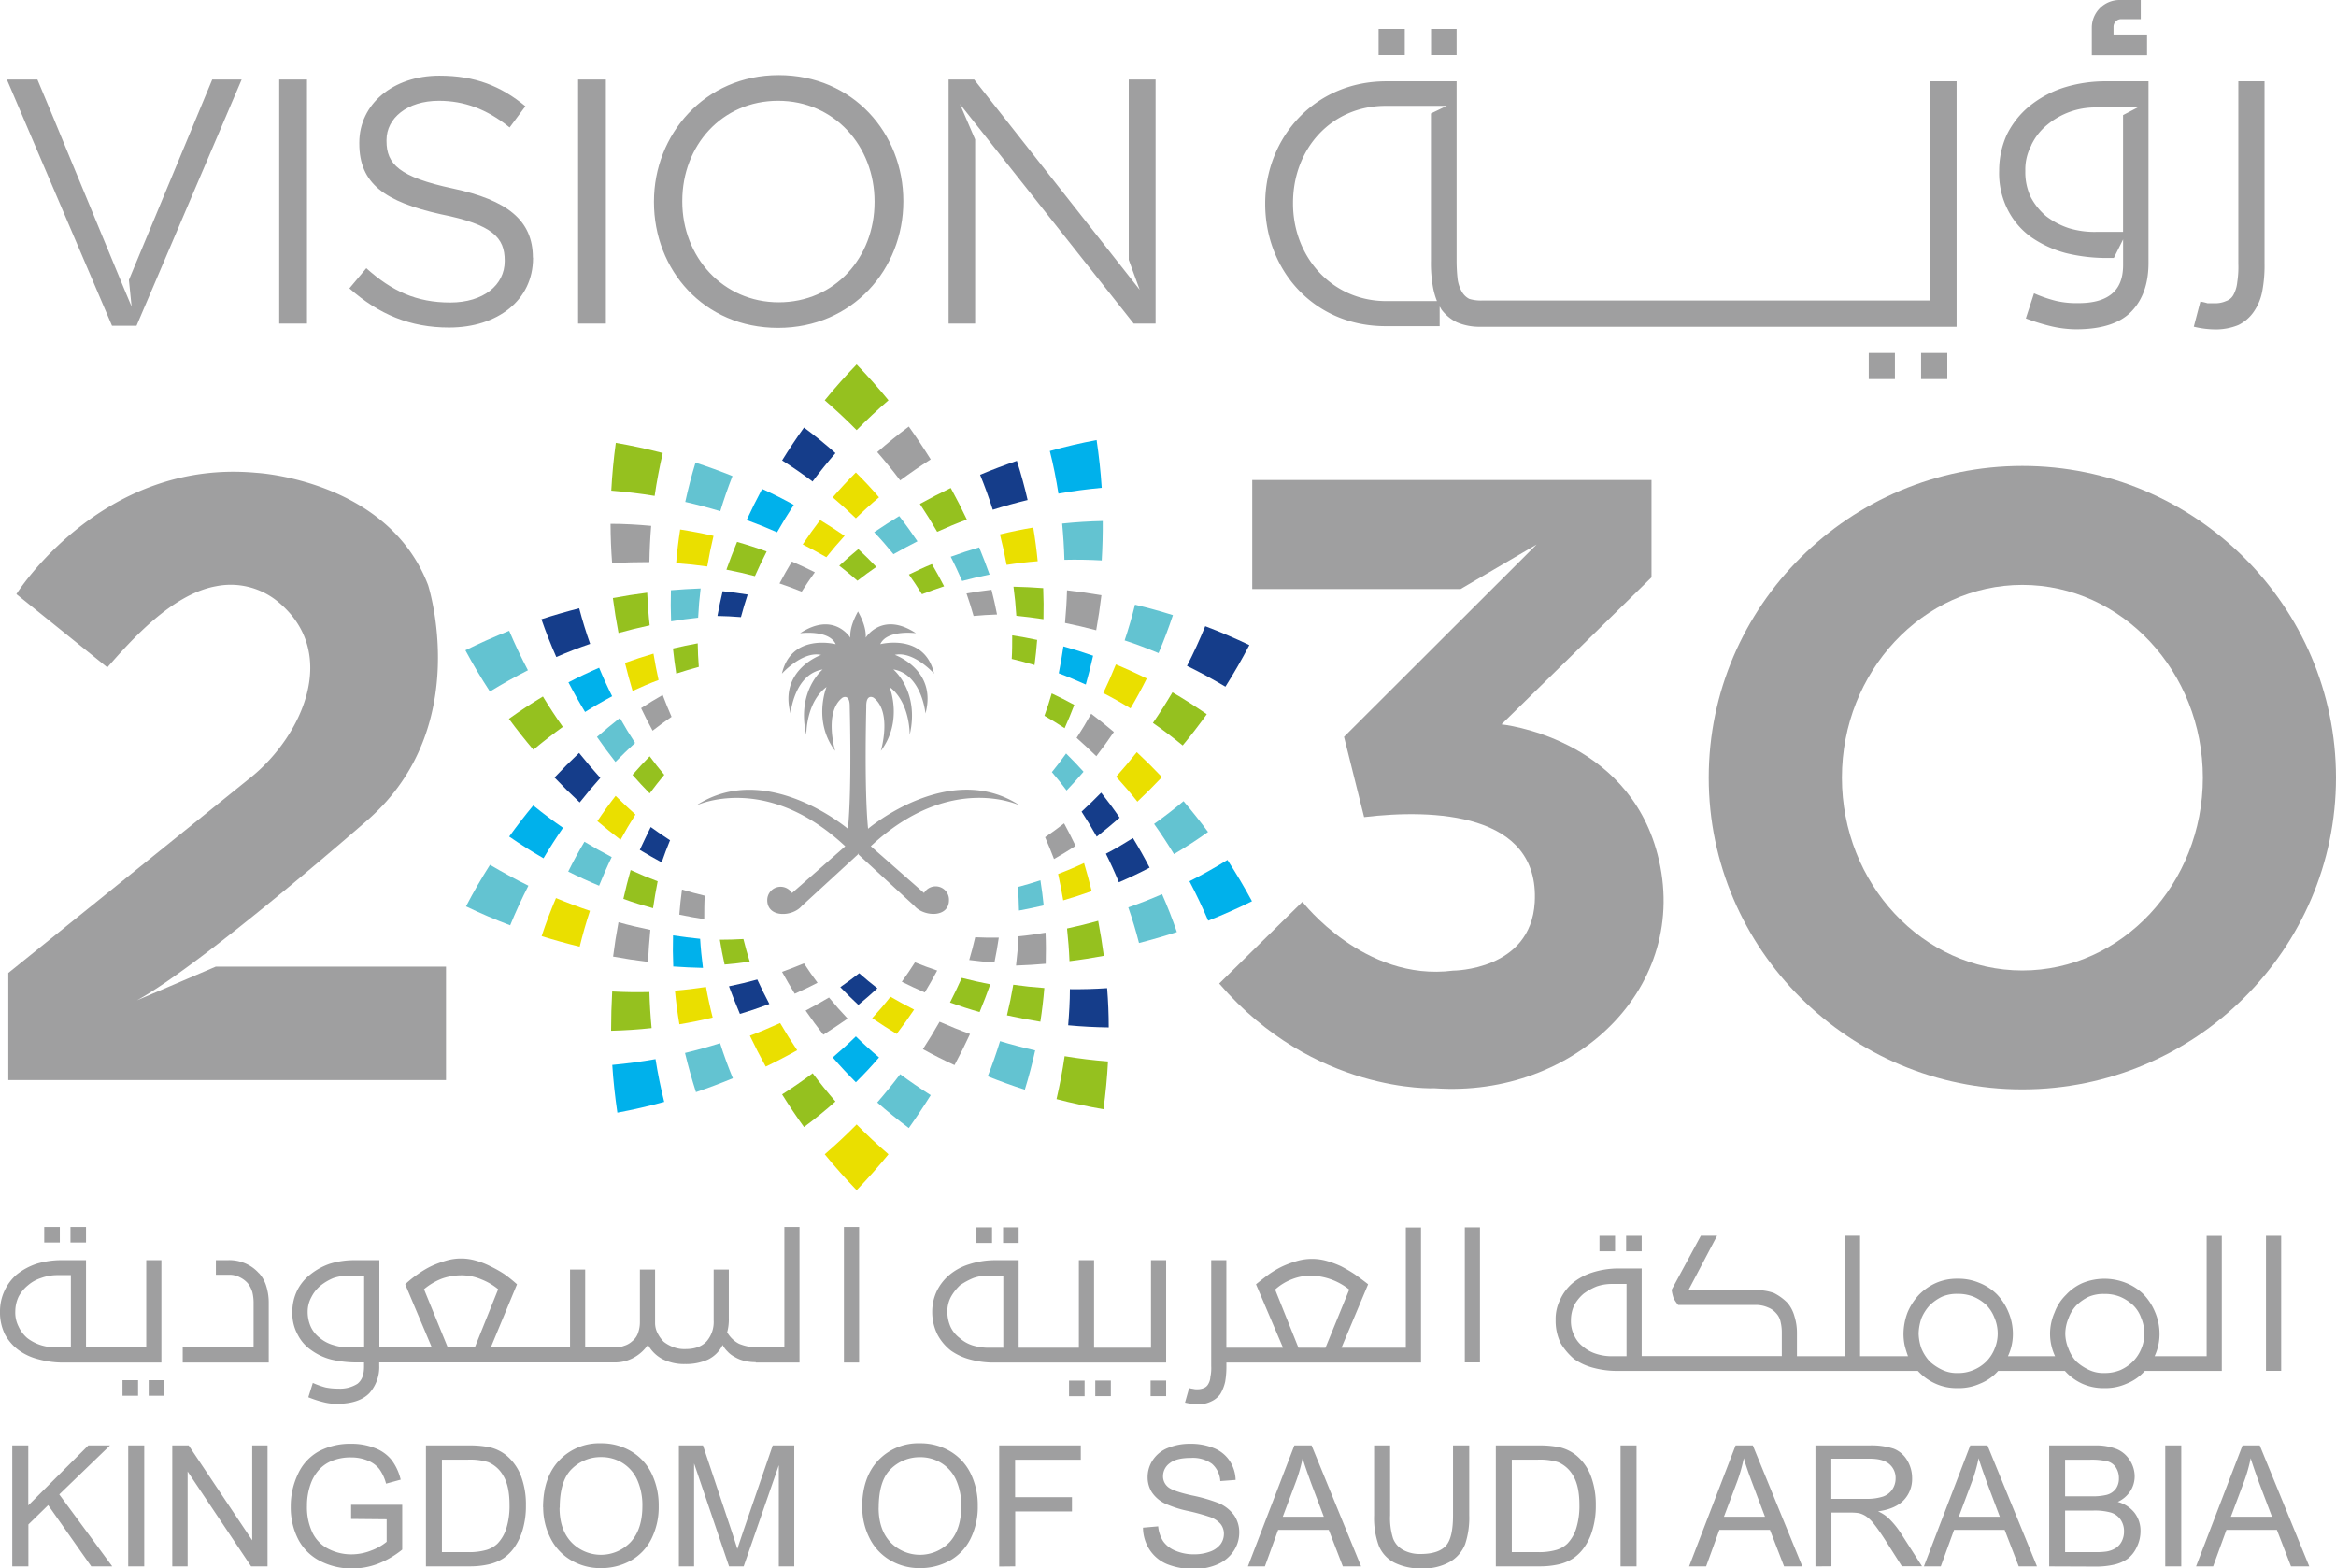 <?xml version="1.0" encoding="UTF-8"?> <svg xmlns="http://www.w3.org/2000/svg" viewBox="0 0 640.02 429.7"><defs><style>.cls-1{fill:#eadf00;}.cls-1,.cls-2,.cls-3,.cls-4,.cls-5,.cls-6{fill-rule:evenodd;}.cls-2{fill:#9f9fa0;}.cls-3{fill:#95c11f;}.cls-4{fill:#63c3d1;}.cls-5{fill:#153d8a;}.cls-6{fill:#00b1eb;}</style></defs><g id="Layer_2" data-name="Layer 2"><g id="Page_1" data-name="Page 1"><g id="Layer_1-2" data-name="Layer 1"><path class="cls-1" d="M213.74,280.29c-2.73,1.24-5.49,2.4-8.29,3.46q2.06,4.31,4.35,8.46,4.37-2.1,8.61-4.48-2.46-3.64-4.67-7.44Z"></path><path class="cls-2" d="M29.41,182.84,4.49,162.76s23.29-37.21,65.8-33.22c0,0,35.93,1.88,47,30.76,0,0,12.47,38.54-16.17,64,0,0-45.4,39.81-63.6,49.76l21.6-9.23H122.2v31.08H2.28V266.56l66.51-53.64c14-11.33,24.45-34.11,7.28-48.14a20.36,20.36,0,0,0-16.89-4.17c-12,2.14-23.19,14.73-29.77,22.23Z"></path><path class="cls-2" d="M343.09,161.37l0-29.86H452.48v26.67l-41.1,40.27s34.39,3.45,42.76,35.63c9.42,36.28-22.7,66.8-61.1,64.07,0,0-33,1.58-59-28.69l22.8-22.4s16.9,22,41.27,18.86c0,0,21.31,0,22.38-18.72,1.4-24.67-27.9-25.59-46.75-23.34l-5.5-22L421,149.18l-20.83,12.19Z"></path><path class="cls-2" d="M554.09,127.65c47.33,0,85.93,38.37,85.93,85.41s-38.6,85.4-85.93,85.4-85.93-38.36-85.93-85.4,38.6-85.41,85.93-85.41Zm0,32.59c27.23,0,49.45,23.73,49.45,52.82s-22.22,52.82-49.45,52.82-49.44-23.73-49.44-52.82,22.21-52.82,49.44-52.82Z"></path><path class="cls-1" d="M234.49,142q3.06-3,6.35-5.75-3-3.51-6.35-6.81-3.3,3.3-6.34,6.81,3.28,2.78,6.34,5.75Z"></path><path class="cls-3" d="M234.7,117.84c2.79-2.84,5.71-5.56,8.73-8.17q-4.17-5.11-8.73-9.83-4.56,4.71-8.74,9.83,4.54,3.92,8.74,8.17Z"></path><path class="cls-2" d="M246.58,131.65q4.06-3,8.42-5.79-2.87-4.59-6-9-4.49,3.34-8.65,7,3.27,3.75,6.26,7.72Z"></path><path class="cls-4" d="M263.61,159.17c-1-2.25-2-4.46-3.13-6.64q3.84-1.41,7.79-2.57,1.51,3.69,2.86,7.45c-2.54.5-5,1.09-7.52,1.76Z"></path><path class="cls-3" d="M252.6,162.79c-1.13-1.82-2.32-3.62-3.57-5.38,2.07-1,4.17-2,6.3-2.87q1.75,3,3.34,6.09-3.08,1-6.07,2.16Z"></path><path class="cls-3" d="M256.77,145.69q-2.25-3.88-4.74-7.63,4.17-2.31,8.46-4.37,2.33,4.25,4.41,8.65c-2.75,1-5.45,2.15-8.13,3.35Z"></path><path class="cls-4" d="M244.77,151.8c-1.67-2.06-3.43-4.08-5.26-6,2.26-1.53,4.54-3,6.86-4.41,1.75,2.25,3.41,4.56,5,6.91q-3.33,1.68-6.59,3.54Z"></path><path class="cls-5" d="M222.67,131.85q3-4,6.23-7.71-4.14-3.69-8.62-7-3.14,4.37-6,9,4.33,2.74,8.39,5.8Z"></path><path class="cls-6" d="M234.49,283.94q3.06,3,6.35,5.76-3,3.51-6.35,6.81-3.3-3.3-6.34-6.81c2.19-1.86,4.31-3.77,6.34-5.76Z"></path><path class="cls-1" d="M234.7,308.06c2.79,2.85,5.71,5.57,8.73,8.17q-4.17,5.11-8.73,9.84-4.56-4.72-8.74-9.84,4.54-3.9,8.74-8.17Z"></path><path class="cls-4" d="M246.58,294.26q4.06,3,8.42,5.78-2.87,4.59-6,9-4.49-3.35-8.65-7,3.27-3.75,6.26-7.72Z"></path><path class="cls-3" d="M222.67,294.06q3,4,6.23,7.71-4.14,3.68-8.62,7-3.14-4.35-6-8.94,4.33-2.76,8.39-5.8Z"></path><path class="cls-1" d="M275.8,154.76c2.81-.44,5.64-.78,8.51-1-.3-3.08-.7-6.16-1.22-9.23-3.07.51-6.11,1.14-9.12,1.87q1.06,4.17,1.83,8.37Z"></path><path class="cls-6" d="M290,135.23c3.92-.7,7.88-1.22,11.85-1.59-.28-4.39-.76-8.75-1.4-13.08q-6.45,1.2-12.82,3c1,3.87,1.75,7.79,2.37,11.72Z"></path><path class="cls-4" d="M291.63,153.37q5.07-.12,10.22.17c.21-3.6.31-7.2.28-10.8q-5.6.12-11.12.7.48,5,.62,9.93Z"></path><path class="cls-2" d="M291.79,170.72c.28-3,.47-6,.55-9q4.76.54,9.43,1.35-.57,4.82-1.43,9.6-4.24-1.12-8.55-2Z"></path><path class="cls-3" d="M278.46,168.73q-.24-4-.78-8,4.1.09,8.14.39c.12,2.84.14,5.69.07,8.52-2.47-.38-4.94-.69-7.43-.94Z"></path><path class="cls-2" d="M266.74,168.74q-.87-3.11-1.94-6.16c2.27-.4,4.56-.74,6.85-1,.58,2.24,1.08,4.5,1.52,6.77q-3.23.1-6.43.4Z"></path><path class="cls-5" d="M272,139.65q4.72-1.5,9.55-2.66-1.24-5.4-2.94-10.73-5.08,1.72-10.08,3.81,1.94,4.76,3.47,9.58Z"></path><path class="cls-1" d="M193.43,270.4q.75,4.19,1.83,8.37-4.51,1.1-9.12,1.86c-.52-3.07-.93-6.14-1.22-9.23,2.86-.23,5.7-.57,8.51-1Z"></path><path class="cls-6" d="M191.82,257.17c.16,2.66.43,5.31.78,8-2.72-.06-5.44-.19-8.14-.38q-.18-4.27-.06-8.53c2.46.38,4.93.7,7.42.94Z"></path><path class="cls-6" d="M179.6,290.16q.93,5.91,2.38,11.72-6.37,1.75-12.83,2.95c-.64-4.33-1.12-8.69-1.4-13.08,4-.37,7.93-.89,11.85-1.59Z"></path><path class="cls-4" d="M197.29,285.81q1.54,4.85,3.5,9.6c-3.33,1.38-6.71,2.65-10.11,3.8-1.14-3.55-2.14-7.14-3-10.74q4.83-1.16,9.58-2.66Z"></path><path class="cls-2" d="M227.13,273.28c-2.11,1.26-4.25,2.45-6.41,3.59,1.55,2.25,3.17,4.46,4.86,6.61,2.25-1.41,4.46-2.88,6.65-4.41q-2.67-2.82-5.1-5.79Z"></path><path class="cls-2" d="M220.26,263.94c-2,.83-4,1.6-6,2.31q1.65,3,3.48,6,3.17-1.41,6.25-3c-1.29-1.72-2.52-3.49-3.69-5.28Z"></path><path class="cls-5" d="M207.51,268.35q-3.84,1.06-7.79,1.86,1.42,3.84,3,7.57c2.72-.81,5.42-1.73,8.07-2.72-1.16-2.21-2.27-4.44-3.31-6.71Z"></path><path class="cls-3" d="M203.68,257.26c-2.14.13-4.3.19-6.46.19.37,2.28.79,4.54,1.3,6.8q3.45-.28,6.89-.78c-.64-2.05-1.21-4.12-1.73-6.21Z"></path><path class="cls-3" d="M177.92,271.78q.14,5,.61,9.89c-3.67.4-7.38.64-11.1.73q0-5.37.3-10.77c3.42.19,6.82.23,10.19.15Z"></path><path class="cls-1" d="M302.28,189.87q3.78,1.95,7.46,4.2,2.37-4,4.45-8.18-4.17-2.08-8.46-3.86-1.61,4-3.45,7.84Z"></path><path class="cls-3" d="M277.2,180.52q3.14.73,6.24,1.68c.3-2.28.55-4.58.72-6.88-2.26-.49-4.54-.9-6.83-1.25,0,2.16,0,4.31-.13,6.45Z"></path><path class="cls-6" d="M290.1,184.46c2.49.94,4.95,2,7.39,3.08q1.11-3.93,2-7.9-4-1.41-8.14-2.55c-.35,2.46-.78,4.92-1.27,7.37Z"></path><path class="cls-5" d="M325.22,182.43q5.37,2.63,10.52,5.7,3.52-5.58,6.56-11.4c-3.95-1.88-8-3.62-12.09-5.17-1.52,3.7-3.17,7.32-5,10.87Z"></path><path class="cls-3" d="M315.89,198.07q4.17,2.9,8.15,6.16,3.45-4.17,6.59-8.56-4.59-3.19-9.4-6-2.52,4.27-5.34,8.38Z"></path><path class="cls-4" d="M308.13,175.45c3.14,1,6.23,2.21,9.29,3.47q2.18-5.1,3.94-10.4-5.13-1.61-10.39-2.86-1.23,5-2.84,9.79Z"></path><path class="cls-4" d="M167.6,234.81c-1.24,2.55-2.39,5.17-3.46,7.84q-4.29-1.78-8.46-3.87,2.07-4.17,4.45-8.17,3.68,2.23,7.47,4.2Z"></path><path class="cls-3" d="M182,212.27c-1.37,1.65-2.7,3.35-4,5.09q-2.43-2.46-4.71-5.07,2.28-2.61,4.71-5.09c1.27,1.73,2.6,3.42,4,5.07Z"></path><path class="cls-1" d="M174.09,223.17q-2.15,3.36-4.07,6.9-3.24-2.48-6.35-5.11c1.58-2.37,3.24-4.67,5-6.92,1.77,1.76,3.58,3.47,5.45,5.13Z"></path><path class="cls-4" d="M144.78,242.64q-2.72,5.31-5,10.87-6.18-2.34-12.1-5.18c2-3.87,4.21-7.68,6.57-11.39,3.43,2,6.93,3.95,10.51,5.7Z"></path><path class="cls-1" d="M161.64,249.54q-1.6,4.82-2.82,9.82-5.26-1.28-10.42-2.89,1.75-5.31,3.93-10.43,4.59,1.92,9.31,3.5Z"></path><path class="cls-2" d="M193.08,245.39q-3.14-.75-6.23-1.69-.47,3.44-.73,6.89c2.27.48,4.54.89,6.83,1.24,0-2.15,0-4.3.13-6.44Z"></path><path class="cls-2" d="M178.18,254.76c-2.93-.6-5.85-1.29-8.73-2.09q-.88,4.7-1.47,9.41,4.76.87,9.6,1.45c.1-2.93.31-5.85.6-8.77Z"></path><path class="cls-3" d="M180.18,241.44q-3.74-1.4-7.39-3.08-1.11,3.94-2,7.9c2.68,1,5.4,1.8,8.13,2.56q.54-3.7,1.27-7.38Z"></path><path class="cls-5" d="M183.62,230.23c-1.81-1.16-3.58-2.38-5.33-3.65-1,2-2,4.14-3,6.26,2,1.2,4,2.34,6,3.43.69-2,1.45-4.05,2.26-6Z"></path><path class="cls-6" d="M154.26,226.79q-2.82,4.08-5.35,8.35-4.8-2.76-9.4-5.95c2.1-2.9,4.29-5.75,6.59-8.52q4,3.24,8.16,6.12Z"></path><path class="cls-5" d="M303,233.91c1.27,2.54,2.46,5.14,3.55,7.8q4.28-1.83,8.42-4c-1.42-2.76-2.95-5.47-4.56-8.11-2.43,1.52-4.9,3-7.41,4.29Z"></path><path class="cls-2" d="M295,202.18c1.84,1.62,3.62,3.29,5.37,5,1.67-2.16,3.28-4.37,4.81-6.64q-3-2.56-6.22-5-1.87,3.39-4,6.63Z"></path><path class="cls-4" d="M288.23,211.57q2.1,2.44,4,5c1.59-1.67,3.15-3.38,4.64-5.14-1.54-1.72-3.14-3.4-4.78-5-1.25,1.76-2.55,3.46-3.91,5.13Z"></path><path class="cls-1" d="M305.8,212.79c2,2.21,4,4.5,5.82,6.84q3.48-3.28,6.73-6.73-3.33-3.51-6.89-6.83c-1.82,2.3-3.7,4.53-5.66,6.72Z"></path><path class="cls-5" d="M296.33,222.36q2.19,3.34,4.15,6.85c2.14-1.68,4.24-3.41,6.28-5.19-1.6-2.35-3.3-4.64-5.06-6.86-1.74,1.78-3.53,3.52-5.37,5.2Z"></path><path class="cls-6" d="M325.89,241.44c1.86,3.52,3.56,7.13,5.13,10.8q6.14-2.42,12-5.33-3.12-5.78-6.72-11.31c-3.4,2.09-6.88,4.05-10.43,5.84Z"></path><path class="cls-3" d="M286.19,196.11q2.79,1.6,5.5,3.39c.94-2.1,1.83-4.23,2.65-6.39-2-1.11-4.1-2.15-6.19-3.14-.59,2.07-1.25,4.12-2,6.14Z"></path><path class="cls-4" d="M309.12,248.57q1.67,4.78,2.95,9.78c3.5-.9,7-1.9,10.37-3q-1.81-5.3-4.06-10.38-4.56,2-9.26,3.63Z"></path><path class="cls-4" d="M316.2,225.72c1.92,2.69,3.73,5.46,5.45,8.28q4.77-2.82,9.33-6.07-3.21-4.32-6.71-8.44-3.93,3.3-8.07,6.23Z"></path><path class="cls-6" d="M167.71,190.76q-3.77,2-7.41,4.29-2.43-4-4.56-8.11,4.14-2.15,8.41-4,1.65,4,3.56,7.8Z"></path><path class="cls-4" d="M144.67,183.62q-5.34,2.7-10.44,5.84-3.61-5.53-6.72-11.31,5.88-2.91,12-5.33c1.56,3.67,3.27,7.28,5.13,10.8Z"></path><path class="cls-3" d="M154.2,199.14c-2.75,2-5.44,4.05-8.06,6.27q-3.51-4.14-6.71-8.48,4.56-3.26,9.32-6.11,2.58,4.26,5.45,8.32Z"></path><path class="cls-5" d="M164.48,213.12q-3-3.33-5.82-6.84-3.47,3.27-6.73,6.73,3.33,3.51,6.9,6.83,2.71-3.45,5.65-6.72Z"></path><path class="cls-4" d="M174,203.54c-1.46-2.22-2.85-4.51-4.16-6.85-2.14,1.69-4.24,3.42-6.28,5.2,1.61,2.34,3.3,4.63,5.06,6.85,1.74-1.78,3.54-3.51,5.38-5.2Z"></path><path class="cls-5" d="M161.66,176.41Q157,178,152.42,180q-2.25-5.07-4.08-10.35c3.4-1.11,6.86-2.11,10.35-3q1.31,5,3,9.75Z"></path><path class="cls-3" d="M277.62,269.78q-.71,4.2-1.73,8.39,4.53,1,9.15,1.75c.47-3.08.84-6.16,1.09-9.24q-4.29-.3-8.51-.9Z"></path><path class="cls-1" d="M289.91,239.47q.79,3.59,1.39,7.2c2.62-.75,5.23-1.6,7.8-2.53q-.94-3.85-2.09-7.7-3.51,1.65-7.1,3Z"></path><path class="cls-4" d="M278.88,243q.24,3.22.3,6.46,3.4-.62,6.77-1.41c-.23-2.3-.53-4.6-.89-6.88-2.05.68-4.11,1.28-6.18,1.83Z"></path><path class="cls-3" d="M292.35,254.38c.32,3,.55,6,.67,8.95q4.74-.58,9.41-1.46-.63-4.8-1.55-9.59-4.23,1.18-8.53,2.1Z"></path><path class="cls-2" d="M279.05,256.53q-.19,4-.68,8c2.73-.09,5.44-.26,8.14-.49.08-2.84.07-5.69-.05-8.52-2.45.41-4.92.76-7.41,1Z"></path><path class="cls-3" d="M291.69,289.36c-.57,3.95-1.32,7.87-2.22,11.76q6.39,1.67,12.86,2.77.89-6.5,1.24-13.09c-4-.31-7.95-.79-11.88-1.44Z"></path><path class="cls-2" d="M286.33,229.35c.87,2,1.69,4,2.45,6q3-1.71,5.91-3.6-1.49-3.14-3.15-6.18-2.55,2-5.21,3.8Z"></path><path class="cls-4" d="M274,285.24q-1.49,4.86-3.38,9.64,5,2,10.16,3.67,1.65-5.34,2.84-10.78-4.86-1.09-9.62-2.53Z"></path><path class="cls-1" d="M244,273.09q3.18,1.85,6.45,3.51c-1.52,2.27-3.11,4.5-4.78,6.67-2.26-1.38-4.5-2.82-6.7-4.32,1.75-1.9,3.43-3.86,5-5.86Z"></path><path class="cls-2" d="M250.7,263.66c2,.81,4,1.55,6.07,2.24q-1.62,3.06-3.4,6-3.18-1.38-6.29-2.93c1.27-1.75,2.47-3.53,3.62-5.34Z"></path><path class="cls-2" d="M257.43,279.93c2.75,1.21,5.52,2.33,8.34,3.35q-2,4.34-4.25,8.52-4.38-2-8.66-4.37,2.4-3.68,4.57-7.5Z"></path><path class="cls-3" d="M263.51,267.91q3.86,1,7.81,1.76c-.92,2.57-1.89,5.11-2.93,7.61-2.74-.78-5.44-1.66-8.11-2.62,1.14-2.22,2.21-4.47,3.23-6.75Z"></path><path class="cls-5" d="M235.39,266.62q2.42,2.14,5,4.14-2.55,2.36-5.22,4.55c-1.7-1.58-3.34-3.2-4.94-4.87,1.77-1.22,3.5-2.5,5.19-3.82Z"></path><path class="cls-2" d="M267.19,256.78q3.22.15,6.46.1-.5,3.42-1.2,6.82c-2.31-.16-4.61-.4-6.9-.69q.92-3.09,1.64-6.23Z"></path><path class="cls-5" d="M293.13,271c0,3.3-.2,6.61-.47,9.9q5.52.52,11.11.59,0-5.37-.44-10.77-5.13.35-10.2.28Z"></path><path class="cls-1" d="M193.77,155.2q-4.23-.6-8.52-.9.38-4.62,1.1-9.24,4.6.72,9.14,1.75-1,4.19-1.72,8.39Z"></path><path class="cls-1" d="M226.38,152.65c-2.12-1.23-4.27-2.39-6.45-3.5,1.51-2.27,3.11-4.5,4.77-6.67,2.27,1.38,4.5,2.82,6.71,4.32q-2.62,2.85-5,5.85Z"></path><path class="cls-2" d="M219.63,162.09q-3-1.22-6.06-2.24c1.07-2,2.2-4.06,3.39-6,2.13.91,4.22,1.89,6.29,2.93-1.27,1.75-2.47,3.53-3.62,5.34Z"></path><path class="cls-6" d="M212.9,145.82q-4.11-1.81-8.33-3.35,2-4.33,4.24-8.52,4.4,2,8.67,4.37-2.41,3.68-4.58,7.5Z"></path><path class="cls-3" d="M206.83,157.84c-2.57-.68-5.18-1.27-7.81-1.77.91-2.57,1.89-5.1,2.92-7.61,2.74.78,5.45,1.66,8.11,2.63-1.13,2.21-2.21,4.47-3.22,6.75Z"></path><path class="cls-3" d="M179.36,135.86c-3.93-.65-7.9-1.12-11.88-1.44q.35-6.58,1.24-13.09,6.47,1.11,12.86,2.78c-.9,3.89-1.65,7.81-2.22,11.75Z"></path><path class="cls-3" d="M234.94,159.12q-2.41-2.13-5-4.14c1.69-1.56,3.43-3.08,5.22-4.54,1.69,1.57,3.34,3.2,4.94,4.87q-2.67,1.83-5.2,3.81Z"></path><path class="cls-2" d="M177.92,154c-3.38,0-6.79.07-10.21.3q-.41-5.4-.43-10.79c3.73,0,7.45.22,11.13.56Q178,149,177.92,154Z"></path><path class="cls-1" d="M180.43,186.28c-.53-2.39-1-4.8-1.39-7.21q-3.94,1.14-7.81,2.54c.64,2.57,1.33,5.14,2.09,7.69,2.35-1.09,4.71-2.1,7.11-3Z"></path><path class="cls-3" d="M191.46,182.7q-.26-3.21-.3-6.45c-2.27.41-4.53.87-6.78,1.41.23,2.3.54,4.6.9,6.88q3.06-1,6.18-1.84Z"></path><path class="cls-3" d="M178,171.37c-.33-3-.55-6-.68-9q-4.74.6-9.4,1.47c.42,3.2.93,6.4,1.54,9.58,2.82-.79,5.67-1.48,8.54-2.09Z"></path><path class="cls-4" d="M191.28,169.21q.19-4,.68-8-4.08.15-8.14.49-.12,4.28.05,8.53,3.69-.62,7.41-1Z"></path><path class="cls-2" d="M184,196.4c-.87-2-1.69-4-2.44-6-2,1.14-4,2.34-5.91,3.6q1.48,3.14,3.15,6.18c1.7-1.33,3.43-2.59,5.2-3.8Z"></path><path class="cls-5" d="M203,169.07q.83-3.12,1.85-6.19c-2.27-.37-4.56-.68-6.86-.91-.55,2.24-1,4.51-1.43,6.78q3.23.06,6.44.32Z"></path><path class="cls-4" d="M197.34,140.05q-4.76-1.44-9.59-2.54,1.17-5.41,2.8-10.76,5.12,1.65,10.13,3.67-1.87,4.79-3.34,9.63Z"></path><path class="cls-2" d="M3.36,429.14V396H7.75v16.43L24.2,396h5.94l-13.9,13.42,14.51,19.71H25l-11.8-16.77-5.42,5.29v11.48Zm598.32,0L614.41,396h4.72l13.56,33.13h-5l-3.87-10H610l-3.64,10Zm9.56-13.61h11.24L619,406.36c-1-2.79-1.84-5.08-2.35-6.87a42.21,42.21,0,0,1-1.79,6.33l-3.64,9.71Zm-18,13.61V396h4.39v33.13Zm-31.8,0V396h12.44a15.53,15.53,0,0,1,6.08,1,7.78,7.78,0,0,1,3.6,3.1,8.2,8.2,0,0,1,1.3,4.37,7.49,7.49,0,0,1-1.16,4,8.21,8.21,0,0,1-3.48,3,8.68,8.68,0,0,1,4.62,3,8.07,8.07,0,0,1,1.62,5,9.75,9.75,0,0,1-1,4.33A8.49,8.49,0,0,1,583,427a10.3,10.3,0,0,1-3.63,1.63,21.92,21.92,0,0,1-5.34.56Zm4.39-19.21H573a15.85,15.85,0,0,0,4.18-.39,4.55,4.55,0,0,0,2.51-1.65,4.78,4.78,0,0,0,.85-2.89,5.3,5.3,0,0,0-.79-2.9,4,4,0,0,0-2.26-1.72,18.87,18.87,0,0,0-5-.46H565.8v10Zm0,15.3h8.25a19.62,19.62,0,0,0,3-.16,7,7,0,0,0,2.53-.91,4.75,4.75,0,0,0,1.68-1.83,5.87,5.87,0,0,0,.65-2.8,5.56,5.56,0,0,0-.95-3.22,5,5,0,0,0-2.64-1.92,16.58,16.58,0,0,0-4.84-.55H565.8v11.39Zm-38.72,3.91L539.81,396h4.72l13.56,33.13h-5l-3.86-10H535.38l-3.64,10Zm9.56-13.61h11.24l-3.46-9.17c-1-2.79-1.84-5.08-2.35-6.87a42.21,42.21,0,0,1-1.79,6.33l-3.64,9.71Zm-39.27,13.61V396h14.69a19.64,19.64,0,0,1,6.73.89,7.41,7.41,0,0,1,3.69,3.15,9.42,9.42,0,0,1,1.37,5,8.33,8.33,0,0,1-2.28,5.94c-1.52,1.61-3.88,2.64-7.05,3.08a10.8,10.8,0,0,1,2.64,1.65,22.86,22.86,0,0,1,3.64,4.4l5.77,9h-5.52l-4.38-6.9c-1.28-2-2.34-3.51-3.17-4.56a10.11,10.11,0,0,0-2.22-2.21,6.54,6.54,0,0,0-2-.89,13.94,13.94,0,0,0-2.45-.15h-5.08v14.71Zm4.38-18.51h9.43a14.2,14.2,0,0,0,4.69-.62,5,5,0,0,0,2.58-2,5.35,5.35,0,0,0,.88-3,4.93,4.93,0,0,0-1.7-3.87q-1.71-1.51-5.4-1.51H501.75v11Zm-39,18.51L475.52,396h4.72l13.56,33.13h-5l-3.87-10H471.08l-3.63,10Zm9.55-13.61h11.24l-3.46-9.17c-1.05-2.79-1.84-5.08-2.34-6.87a43.43,43.43,0,0,1-1.79,6.33l-3.65,9.71ZM444,429.14V396h4.38v33.13Zm-34.17,0V396h11.41a28.26,28.26,0,0,1,5.9.47,11.3,11.3,0,0,1,4.86,2.37,13.62,13.62,0,0,1,3.92,5.67,22.09,22.09,0,0,1,1.3,7.87,22.68,22.68,0,0,1-.89,6.69,15.82,15.82,0,0,1-2.26,4.83,11.89,11.89,0,0,1-3,3,12.38,12.38,0,0,1-3.95,1.67,23,23,0,0,1-5.32.56Zm4.38-3.91h7.07a17.09,17.09,0,0,0,5.15-.61,7.4,7.4,0,0,0,3-1.72,10.48,10.48,0,0,0,2.43-4.19,20.52,20.52,0,0,0,.87-6.39q0-5.19-1.7-8a8.62,8.62,0,0,0-4.15-3.74,16.94,16.94,0,0,0-5.67-.68h-7v25.31ZM398.15,396h4.39v19.14a22.72,22.72,0,0,1-1.13,7.93,9.75,9.75,0,0,1-4.08,4.78,14.44,14.44,0,0,1-7.74,1.84,15.85,15.85,0,0,1-7.61-1.6,9.12,9.12,0,0,1-4.23-4.65,22,22,0,0,1-1.27-8.3V396h4.38v19.12a18.44,18.44,0,0,0,.81,6.36,6.09,6.09,0,0,0,2.75,3.15,9.55,9.55,0,0,0,4.78,1.11q4.85,0,6.9-2.2c1.36-1.46,2-4.26,2-8.42V396ZM341.9,429.14,354.63,396h4.72l13.56,33.13h-5l-3.86-10H350.19l-3.63,10Zm9.56-13.61H362.7l-3.47-9.17c-1-2.79-1.83-5.08-2.34-6.87a42.21,42.21,0,0,1-1.79,6.33l-3.64,9.71Zm-38.28,3,4.14-.36a9,9,0,0,0,1.36,4.08,7.5,7.5,0,0,0,3.33,2.58,12.76,12.76,0,0,0,5.09,1,12.35,12.35,0,0,0,4.43-.74,6.25,6.25,0,0,0,2.86-2,4.79,4.79,0,0,0,.94-2.84,4.27,4.27,0,0,0-.91-2.72,6.61,6.61,0,0,0-3-1.95,56.42,56.42,0,0,0-5.9-1.62,29.73,29.73,0,0,1-6.39-2.07,9,9,0,0,1-3.55-3.08,7.6,7.6,0,0,1-1.15-4.13,8.38,8.38,0,0,1,1.42-4.68,8.83,8.83,0,0,1,4.15-3.32,15.87,15.87,0,0,1,6.08-1.13,16.72,16.72,0,0,1,6.51,1.19,9.35,9.35,0,0,1,4.32,3.49,10.06,10.06,0,0,1,1.63,5.22l-4.2.32a6.83,6.83,0,0,0-2.3-4.75,8.94,8.94,0,0,0-5.77-1.6c-2.66,0-4.58.48-5.8,1.46a4.37,4.37,0,0,0-1.82,3.51,3.74,3.74,0,0,0,1.29,2.93c.84.78,3,1.56,6.61,2.37a44.31,44.31,0,0,1,7.33,2.11,10.11,10.11,0,0,1,4.28,3.38,8.3,8.3,0,0,1,1.37,4.71,9,9,0,0,1-1.51,5,10.09,10.09,0,0,1-4.35,3.65,15.25,15.25,0,0,1-6.38,1.29,18.94,18.94,0,0,1-7.54-1.31,10.47,10.47,0,0,1-4.77-3.94,11.19,11.19,0,0,1-1.82-6Zm-39.42,10.65V396h22.36v3.91h-18v10.26H293.7v3.91H278.15v15.05ZM236.21,413q0-8.25,4.42-12.91a15.09,15.09,0,0,1,11.44-4.67,15.85,15.85,0,0,1,8.27,2.19,14.34,14.34,0,0,1,5.62,6.12,19.81,19.81,0,0,1,1.93,8.88,19.54,19.54,0,0,1-2,9,13.94,13.94,0,0,1-5.76,6,16.55,16.55,0,0,1-8.05,2,15.61,15.61,0,0,1-8.36-2.26,14.51,14.51,0,0,1-5.59-6.17,18.73,18.73,0,0,1-1.89-8.27Zm4.52.07q0,6,3.21,9.43a11.24,11.24,0,0,0,16.23,0q3.19-3.48,3.2-9.88a17,17,0,0,0-1.37-7.06,10.49,10.49,0,0,0-4-4.68,10.87,10.87,0,0,0-5.9-1.66,11.23,11.23,0,0,0-8,3.2c-2.24,2.13-3.35,5.7-3.35,10.68ZM186,429.14V396h6.6l7.84,23.45c.72,2.19,1.25,3.82,1.58,4.91.38-1.2,1-3,1.77-5.31L211.71,396h5.9v33.13h-4.23V401.41l-9.63,27.73h-4l-9.58-28.2v28.2ZM148.79,413q0-8.25,4.43-12.91a15.06,15.06,0,0,1,11.44-4.67,15.9,15.9,0,0,1,8.27,2.19,14.32,14.32,0,0,1,5.61,6.12,19.81,19.81,0,0,1,1.93,8.88,19.42,19.42,0,0,1-2,9,13.89,13.89,0,0,1-5.76,6,16.52,16.52,0,0,1-8.05,2,15.64,15.64,0,0,1-8.36-2.26,14.42,14.42,0,0,1-5.58-6.17,18.61,18.61,0,0,1-1.9-8.27Zm4.52.07q0,6,3.22,9.43a11.24,11.24,0,0,0,16.23,0Q176,419,176,412.59a17,17,0,0,0-1.37-7.06,10.55,10.55,0,0,0-4-4.68,10.93,10.93,0,0,0-5.91-1.66,11.19,11.19,0,0,0-8,3.2c-2.24,2.13-3.36,5.7-3.36,10.68ZM116.7,429.14V396h11.41a28.19,28.19,0,0,1,5.9.47,11.3,11.3,0,0,1,4.86,2.37,13.62,13.62,0,0,1,3.92,5.67,22.09,22.09,0,0,1,1.3,7.87,23,23,0,0,1-.88,6.69,16.3,16.3,0,0,1-2.26,4.83,12.08,12.08,0,0,1-3,3,12.38,12.38,0,0,1-4,1.67,23,23,0,0,1-5.32.56Zm4.38-3.91h7.08a17.06,17.06,0,0,0,5.14-.61,7.4,7.4,0,0,0,3-1.72,10.48,10.48,0,0,0,2.43-4.19,20.52,20.52,0,0,0,.87-6.39q0-5.19-1.7-8a8.57,8.57,0,0,0-4.15-3.74,16.94,16.94,0,0,0-5.67-.68h-7v25.31ZM96.2,416.14v-3.88l14,0v12.28a25,25,0,0,1-6.67,3.89,19.9,19.9,0,0,1-7,1.29,18.72,18.72,0,0,1-8.87-2.09,13.86,13.86,0,0,1-6-6,19.11,19.11,0,0,1-2-8.84,20.45,20.45,0,0,1,2-9,13.42,13.42,0,0,1,5.81-6.24,18.32,18.32,0,0,1,8.75-2,17.3,17.3,0,0,1,6.5,1.17,10.71,10.71,0,0,1,4.55,3.24,14.51,14.51,0,0,1,2.51,5.42l-4,1.09a12.21,12.21,0,0,0-1.85-4,7.53,7.53,0,0,0-3.17-2.32,11.73,11.73,0,0,0-4.56-.87,13.37,13.37,0,0,0-5.19.92,9.73,9.73,0,0,0-3.55,2.41,11.72,11.72,0,0,0-2.09,3.28,17.32,17.32,0,0,0-1.26,6.66,16.14,16.14,0,0,0,1.53,7.41,9.72,9.72,0,0,0,4.44,4.43,13.64,13.64,0,0,0,6.19,1.45,14.73,14.73,0,0,0,5.56-1.1,14.19,14.19,0,0,0,4.11-2.34v-6.17Zm-49,13V396h4.5l17.4,26V396h4.2v33.13h-4.5l-17.4-26v26Zm-12.07,0V396h4.39v33.13Z"></path><path class="cls-2" d="M235.05,167.48c.66,1.2,2.33,4.29,2.14,7.22,0,0,4.48-7.33,13.76-1.22,0,0-7.9-1.06-9.77,3,0,0,12.14-3.18,14.74,8.06,0,0-5.62-6.27-10.75-5.13,0,0,11.65,4.08,8.39,16.05,0,0-1-10.75-8.8-12.06,0,0,7.25,6,4.48,17.92,0,0,.17-8.88-5.53-13.11,0,0,3.82,9.28-2.37,17.51,0,0,3.18-10.67-2-14.58,0,0-2.12-1.3-2,2.61,0,0-.6,22.38.5,33.3,0,0,22.41-19,41.59-6.36,0,0-19-9.27-40.85,11.15l14.59,12.82A3.66,3.66,0,0,1,260,246.6c0,4.93-6.92,4.58-9.44,1.62l-15.34-14.09-.11-.34-.11.34-15.34,14.09c-2.53,3-9.45,3.31-9.45-1.62a3.66,3.66,0,0,1,6.77-1.93l14.6-12.82c-21.87-20.42-40.86-11.15-40.86-11.15,19.18-12.61,41.59,6.36,41.59,6.36,1.11-10.92.5-33.3.5-33.3.08-3.91-2-2.61-2-2.61-5.14,3.91-2,14.58-2,14.58-6.19-8.23-2.36-17.51-2.36-17.51-5.7,4.23-5.54,13.11-5.54,13.11-2.77-12,4.48-17.92,4.48-17.92-7.82,1.31-8.8,12.06-8.8,12.06-3.25-12,8.39-16.05,8.39-16.05-5.13-1.14-10.75,5.13-10.75,5.13,2.61-11.24,14.74-8.06,14.74-8.06-1.87-4.07-9.77-3-9.77-3,9.29-6.11,13.76,1.22,13.76,1.22-.19-2.94,1.47-6,2.13-7.22Z"></path><path class="cls-2" d="M33.56,382.39h4.27v-4.26H33.56v4.26Zm-10-46.24H19.31v4.26h4.26v-4.26Zm17.17,46.24H45v-4.26H40.74v4.26ZM16.39,336.15H12.12v4.26h4.27v-4.26Zm54.55,12.68a10.45,10.45,0,0,0-3.71-2.69,11,11,0,0,0-4.93-.9H59.15v4h3.71a6.05,6.05,0,0,1,2.8.67,6.87,6.87,0,0,1,2.25,1.69A7.83,7.83,0,0,1,69.14,354a12.6,12.6,0,0,1,.34,3.15v12H50.06v4.15H73.63V357a15.2,15.2,0,0,0-.67-4.61,9.34,9.34,0,0,0-2-3.59ZM231.22,373.3h4.16V336.15h-4.16V373.3Zm-16.16-4.15h-6.85a13.83,13.83,0,0,1-5.72-1,8,8,0,0,1-3.26-3.15,13.33,13.33,0,0,0,.45-3.92V347.82h-4.15v13.92a8.14,8.14,0,0,1-1.91,5.72c-1.35,1.46-3.25,2.14-5.84,2.14a8.31,8.31,0,0,1-3.36-.56,9.88,9.88,0,0,1-2.59-1.46,9.17,9.17,0,0,1-1.68-2.36,6.09,6.09,0,0,1-.67-2.81V347.82h-4.16v14.26a8.86,8.86,0,0,1-.56,3.25,4.92,4.92,0,0,1-1.57,2.13A5.48,5.48,0,0,1,171,368.7a6.56,6.56,0,0,1-2.58.45h-8.09V347.82h-4.15v21.33H134.47l7.18-17.29a39.45,39.45,0,0,0-3.48-2.8,31.77,31.77,0,0,0-3.81-2.14,20.49,20.49,0,0,0-4.05-1.57,14.42,14.42,0,0,0-8,0,29.88,29.88,0,0,0-4,1.46,25.74,25.74,0,0,0-3.81,2.25,28,28,0,0,0-3.48,2.8l7.29,17.29H103.94V345.24H97.32a22.72,22.72,0,0,0-7,1,17.88,17.88,0,0,0-5.39,3,12.58,12.58,0,0,0-3.59,4.49,13.18,13.18,0,0,0-1.24,5.61,12.15,12.15,0,0,0,1.46,6.29,11.34,11.34,0,0,0,3.71,4.26,16.35,16.35,0,0,0,5.5,2.58,30.29,30.29,0,0,0,6.51.79h2.46v1.12c0,2.25-.56,3.71-1.79,4.72a8.94,8.94,0,0,1-5.28,1.34,17,17,0,0,1-3.48-.33,23,23,0,0,1-3.48-1.24l-1.23,3.93a30.3,30.3,0,0,0,4.15,1.35,13.86,13.86,0,0,0,3.71.45c4,0,7-1,8.86-2.92a10.73,10.73,0,0,0,2.7-7.63v-.79h64.43a10.61,10.61,0,0,0,5.38-1.35,11.3,11.3,0,0,0,3.82-3.48,9.75,9.75,0,0,0,4,3.93,13.16,13.16,0,0,0,6.17,1.35,14.86,14.86,0,0,0,6.29-1.24,8.74,8.74,0,0,0,4-4,6.85,6.85,0,0,0,1.35,1.8,6.58,6.58,0,0,0,1.91,1.46,9,9,0,0,0,2.8,1.12,12.26,12.26,0,0,0,3,.34v.11h12V336.15h-4.15v33Zm100.18,13.34h4.26v-4.27h-4.26v4.27Zm40.51-13.25-6.39-15.94a14.69,14.69,0,0,1,4.82-2.91,14,14,0,0,1,5.28-.9,17.43,17.43,0,0,1,10.21,3.81l-6.51,15.94Zm29.41,0H367.54l7.3-17.39c-1.13-.9-2.36-1.8-3.6-2.7a41.86,41.86,0,0,0-3.81-2.24,27.21,27.21,0,0,0-3.93-1.46,14.85,14.85,0,0,0-8.08,0,28,28,0,0,0-4,1.46,25.78,25.78,0,0,0-3.82,2.24c-1.23.9-2.36,1.8-3.48,2.7,7.29,17.12,7.41,17.39,7.41,17.39H336v-24h-4.15v29a11.56,11.56,0,0,1-.23,3,4.19,4.19,0,0,1-.56,1.91,2.38,2.38,0,0,1-1.23,1.12,4.41,4.41,0,0,1-1.91.34,3.17,3.17,0,0,1-1-.11,5.67,5.67,0,0,1-1.12-.23l-1.13,4a19.48,19.48,0,0,0,3.37.45,7.74,7.74,0,0,0,3.82-.78,6.28,6.28,0,0,0,2.47-2,11.55,11.55,0,0,0,1.34-3.37,24.27,24.27,0,0,0,.34-4.38v-.9h53.32v-37h-4.16v33Zm-85.08,13.25h4.27v-4.27h-4.27v4.27Zm-25.14-13.25h-4.15a14.79,14.79,0,0,1-4.38-.67,9.74,9.74,0,0,1-3.48-2,8.24,8.24,0,0,1-2.47-3,10.27,10.27,0,0,1-.9-4.15,8.48,8.48,0,0,1,1-4.16,13.53,13.53,0,0,1,2.47-3.14,19.12,19.12,0,0,1,3.71-2,12.63,12.63,0,0,1,4-.67h4.15v19.86Zm44.56-24h-4.15v24h-15.6v-24h-4.16v24h-16.5v-24h-6.51a23.12,23.12,0,0,0-7.07,1.13,15.55,15.55,0,0,0-5.39,2.91,13.61,13.61,0,0,0-3.48,4.49,13.4,13.4,0,0,0-1.23,5.62,14,14,0,0,0,1.46,6.28,13.81,13.81,0,0,0,3.7,4.38,16.49,16.49,0,0,0,5.5,2.47,24.16,24.16,0,0,0,6.51.78H319.5V345.22Zm-26.6,37.27h4.26v-4.27H292.9v4.27Zm-13.81-46.25h-4.26v4.27h4.26v-4.27Zm-7.29,0h-4.27v4.27h4.27v-4.27Zm129.53,37h4.15v-37h-4.15v37Zm185.29-3.61a10.57,10.57,0,0,1-2.36,3.48,11.66,11.66,0,0,1-3.37,2.24,11.21,11.21,0,0,1-4.37.79,9.16,9.16,0,0,1-4.27-.9,13.84,13.84,0,0,1-3.37-2.24,10.24,10.24,0,0,1-2.13-3.48,10.69,10.69,0,0,1-.9-4.16,11.18,11.18,0,0,1,.9-4.26,10.14,10.14,0,0,1,2.13-3.48,12.93,12.93,0,0,1,3.37-2.36,10.36,10.36,0,0,1,4.27-.78,11.21,11.21,0,0,1,4.37.78,12.26,12.26,0,0,1,3.48,2.25,8.86,8.86,0,0,1,2.25,3.48,11.26,11.26,0,0,1,.9,4.37,10.77,10.77,0,0,1-.9,4.27Zm-40.19,0a10.54,10.54,0,0,1-2.35,3.48,10.87,10.87,0,0,1-3.48,2.24,10.39,10.39,0,0,1-4.27.79,9.12,9.12,0,0,1-4.26-.9A13.65,13.65,0,0,1,528.7,373a12.37,12.37,0,0,1-2.24-3.48,13,13,0,0,1-.79-4.16,13.62,13.62,0,0,1,.79-4.26,12.23,12.23,0,0,1,2.24-3.48,12.93,12.93,0,0,1,3.37-2.36,10.31,10.31,0,0,1,4.26-.78,11.29,11.29,0,0,1,4.38.78,12.26,12.26,0,0,1,3.48,2.25,10.26,10.26,0,0,1,2.24,3.48,11.08,11.08,0,0,1,.9,4.37,10.6,10.6,0,0,1-.9,4.27Zm-100.79,1.91h-4a13.77,13.77,0,0,1-4.38-.68,10.22,10.22,0,0,1-3.59-2,7.83,7.83,0,0,1-2.36-3,8.67,8.67,0,0,1-.9-4.15,9.81,9.81,0,0,1,.9-4.15,11.46,11.46,0,0,1,2.58-3.15,15.9,15.9,0,0,1,3.6-2,12.8,12.8,0,0,1,4.15-.67h4v19.87Zm158.94,0H590.32a14.19,14.19,0,0,0,1.35-6.18,15.2,15.2,0,0,0-1.24-5.95,15.5,15.5,0,0,0-3.14-4.82,14.27,14.27,0,0,0-4.83-3.14,15.91,15.91,0,0,0-11.78,0,13.45,13.45,0,0,0-4.6,3.25,12.94,12.94,0,0,0-3.15,4.83,14.39,14.39,0,0,0,.12,12H550.14a14.19,14.19,0,0,0,1.35-6.18,15.2,15.2,0,0,0-1.24-5.95,15.5,15.5,0,0,0-3.14-4.82,14.27,14.27,0,0,0-4.83-3.14,14.68,14.68,0,0,0-5.95-1.13,14.14,14.14,0,0,0-5.83,1.13,15.24,15.24,0,0,0-4.72,3.25,16.32,16.32,0,0,0-3.14,4.83,16.88,16.88,0,0,0-1.12,5.83,15.53,15.53,0,0,0,.33,3.26,29.62,29.62,0,0,0,.9,2.92H509.62v-33h-4.15v33H492.33v-6.4a15,15,0,0,0-.67-4.49,9.63,9.63,0,0,0-1.91-3.7,14.27,14.27,0,0,0-3.7-2.7,13.3,13.3,0,0,0-5.05-.78H462.59l7.86-14.93H466l-8,14.81a11.53,11.53,0,0,0,.56,2.36,9.86,9.86,0,0,0,1.23,1.8H481a8.16,8.16,0,0,1,3.36.67,5.48,5.48,0,0,1,2.25,1.57,4.81,4.81,0,0,1,1.23,2.36,12.26,12.26,0,0,1,.34,3v6.4H449.79v-24h-6.51a23.44,23.44,0,0,0-7.07,1.12,16.44,16.44,0,0,0-5.39,2.92,12.94,12.94,0,0,0-3.36,4.49,11.73,11.73,0,0,0-1.24,5.61,14,14,0,0,0,1.35,6.29,17.35,17.35,0,0,0,3.7,4.37,16.29,16.29,0,0,0,5.5,2.47,24.71,24.71,0,0,0,6.51.79h82.17a14.76,14.76,0,0,0,4.82,3.48,13.94,13.94,0,0,0,6.06,1.23,14.12,14.12,0,0,0,6.18-1.23,12.93,12.93,0,0,0,4.94-3.48h18.29a14.43,14.43,0,0,0,4.71,3.48,14,14,0,0,0,6.07,1.23,14.1,14.1,0,0,0,6.17-1.23,12.86,12.86,0,0,0,4.94-3.48h21.1v-37h-4.15v33Zm16.27,4H625v-37h-4.16v37Zm-178.35-37h-4.27v4.26h4.27v-4.26Zm7.29,0h-4.26v4.26h4.26v-4.26ZM44.22,345.24H40.07v23.91H23.57V345.24H17.06a23.49,23.49,0,0,0-7.07,1,17.64,17.64,0,0,0-5.39,2.92,13.09,13.09,0,0,0-3.37,4.49A13.32,13.32,0,0,0,0,359.27a13.67,13.67,0,0,0,1.35,6.29,13.15,13.15,0,0,0,3.81,4.37,15.72,15.72,0,0,0,5.39,2.47,25.37,25.37,0,0,0,6.51.9H44.22V345.24Zm-24.8,23.91h-4a13.77,13.77,0,0,1-4.38-.68,12,12,0,0,1-3.59-1.9,9.26,9.26,0,0,1-2.36-3.15,8.4,8.4,0,0,1-.9-4.15,9.68,9.68,0,0,1,.9-4,10,10,0,0,1,2.58-3.14,10.16,10.16,0,0,1,3.59-2,13,13,0,0,1,4.16-.79h4v19.87Zm80.36,0H95.63a13.77,13.77,0,0,1-4.38-.68,10.06,10.06,0,0,1-3.59-1.9,8.24,8.24,0,0,1-2.47-3,9.89,9.89,0,0,1-.89-4.16,8.24,8.24,0,0,1,1-4,9.82,9.82,0,0,1,2.46-3.14,14.49,14.49,0,0,1,3.6-2.13,14,14,0,0,1,4.26-.68h4.15v19.76Zm22.9,0-6.51-15.94a17.22,17.22,0,0,1,4.94-2.92,16.29,16.29,0,0,1,5.28-.9,13.91,13.91,0,0,1,5.5,1.12,16.92,16.92,0,0,1,4.6,2.7l-6.4,15.94Z"></path><path class="cls-2" d="M512,96.68h7.17v7.17H512V96.68Zm14.34,0h7.18v7.17h-7.18V96.68ZM384.88,15.11h-7.17V7.94h7.17v7.17ZM556.54,65A30.49,30.49,0,0,0,566,69.34a46.78,46.78,0,0,0,11.36,1.34h1.79l2.54-5.08v7c0,3.88-1.19,6.42-3.29,8.06s-5.07,2.39-9,2.39a25,25,0,0,1-6-.59,37.21,37.21,0,0,1-6.12-2.1l-2.24,6.88a56.3,56.3,0,0,0,7.32,2.24,31.22,31.22,0,0,0,6.42.74q10.55,0,15.24-4.93c3.14-3.28,4.63-7.76,4.63-13.29V22.28H577.31a38.27,38.27,0,0,0-12.1,1.79,29.19,29.19,0,0,0-9.27,5.08,23.57,23.57,0,0,0-6.12,7.77,23.85,23.85,0,0,0-2.09,9.86,22.07,22.07,0,0,0,2.39,10.76A20.75,20.75,0,0,0,556.54,65Zm0-25.25a15.93,15.93,0,0,1,4.33-5.53,20.53,20.53,0,0,1,13.3-4.78h11.51l-4,2.09v32h-7.32a24,24,0,0,1-7.47-1,21,21,0,0,1-6.27-3.29A17.43,17.43,0,0,1,556.39,54a15.87,15.87,0,0,1-1.49-7.17,14,14,0,0,1,1.64-7ZM399.08,15.11h-7V7.94h7v7.17ZM606.89,90.25a25.94,25.94,0,0,1-5.83-.74l1.8-6.88a13,13,0,0,1,1.94.45h1.79a7.31,7.31,0,0,0,3.29-.59,3.56,3.56,0,0,0,2.09-1.8,9.27,9.27,0,0,0,1-3.43,26.58,26.58,0,0,0,.29-5.08V22.28h7.18v49.9a37.67,37.67,0,0,1-.6,7.47,14.62,14.62,0,0,1-2.39,5.82,10.93,10.93,0,0,1-4.19,3.59,16.35,16.35,0,0,1-6.42,1.19Zm-227.24-.89h14.79V84a3.28,3.28,0,0,1,.45.75,11.43,11.43,0,0,0,4.33,3.58,15.89,15.89,0,0,0,6.43,1.2H536.07V22.28H528.9V82.34H406a11.26,11.26,0,0,1-3.44-.45A4.89,4.89,0,0,1,400.57,80a9.27,9.27,0,0,1-1.2-3.44,44.33,44.33,0,0,1-.29-5.08V22.28H379.8c-19.72,0-33.16,15.54-33.16,33.46v.15c0,17.93,13.14,33.47,33,33.47ZM354.26,55.59C354.26,40.8,364.71,29,379.65,29h16.74l-4.34,2.09V71.43a36.72,36.72,0,0,0,.6,7.47,20.69,20.69,0,0,0,1.05,3.59H379.8c-14.79,0-25.54-12-25.54-26.75v-.15ZM580.68,0h5.85V5.25h-5.36a2.11,2.11,0,0,0-2.1,2.1v2.1h9.18v5.69H573.12V7.57A7.59,7.59,0,0,1,580.68,0Z"></path><path class="cls-2" d="M309.3,21.79h7.31V88.64h-6L263,28.5l4.17,9.7V88.64H259.9V21.79h7l45.36,57.6-3-8.21V21.79ZM30.69,89.24,1.89,21.79h8.36l4.18,10L34.12,79.39,36.06,84l-.74-7.31L58.15,21.79h8.06L37.41,89.24ZM158.43,21.79H166V88.64h-7.61V21.79Zm81.18,33.57c0,15.22-10.9,27.46-26.27,27.46-15.22,0-26.41-12.39-26.41-27.61v-.15c0-15.22,10.89-27.45,26.26-27.45S239.61,40,239.61,55.21v.15ZM213.34,20.59c-20.29,0-34.17,16.27-34.17,34.62v.15c0,18.51,13.58,34.47,34,34.47s34.33-16.11,34.33-34.62v-.15c0-18.5-13.73-34.47-34.18-34.47Zm-67.3,50v.15c0,11.49-9.7,19-23,19-10.59,0-19.25-3.58-27.31-10.74l4.63-5.52c7,6.27,13.73,9.4,23,9.4,9.1,0,14.92-4.78,14.92-11.34v-.15c0-6.27-3.28-9.85-17.46-12.68-15.37-3.44-22.38-8.36-22.38-19.4V39.1c0-10.6,9.25-18.36,21.94-18.36,9.85,0,16.86,2.84,23.57,8.36l-4.32,5.82c-6.27-5.08-12.54-7.31-19.4-7.31-8.66,0-14.33,4.77-14.33,10.74v.3c0,6.27,3.43,9.85,18.21,13S146,60.29,146,70.58ZM84.11,88.64H76.5V21.79h7.61V88.64Z"></path></g></g></g></svg> 